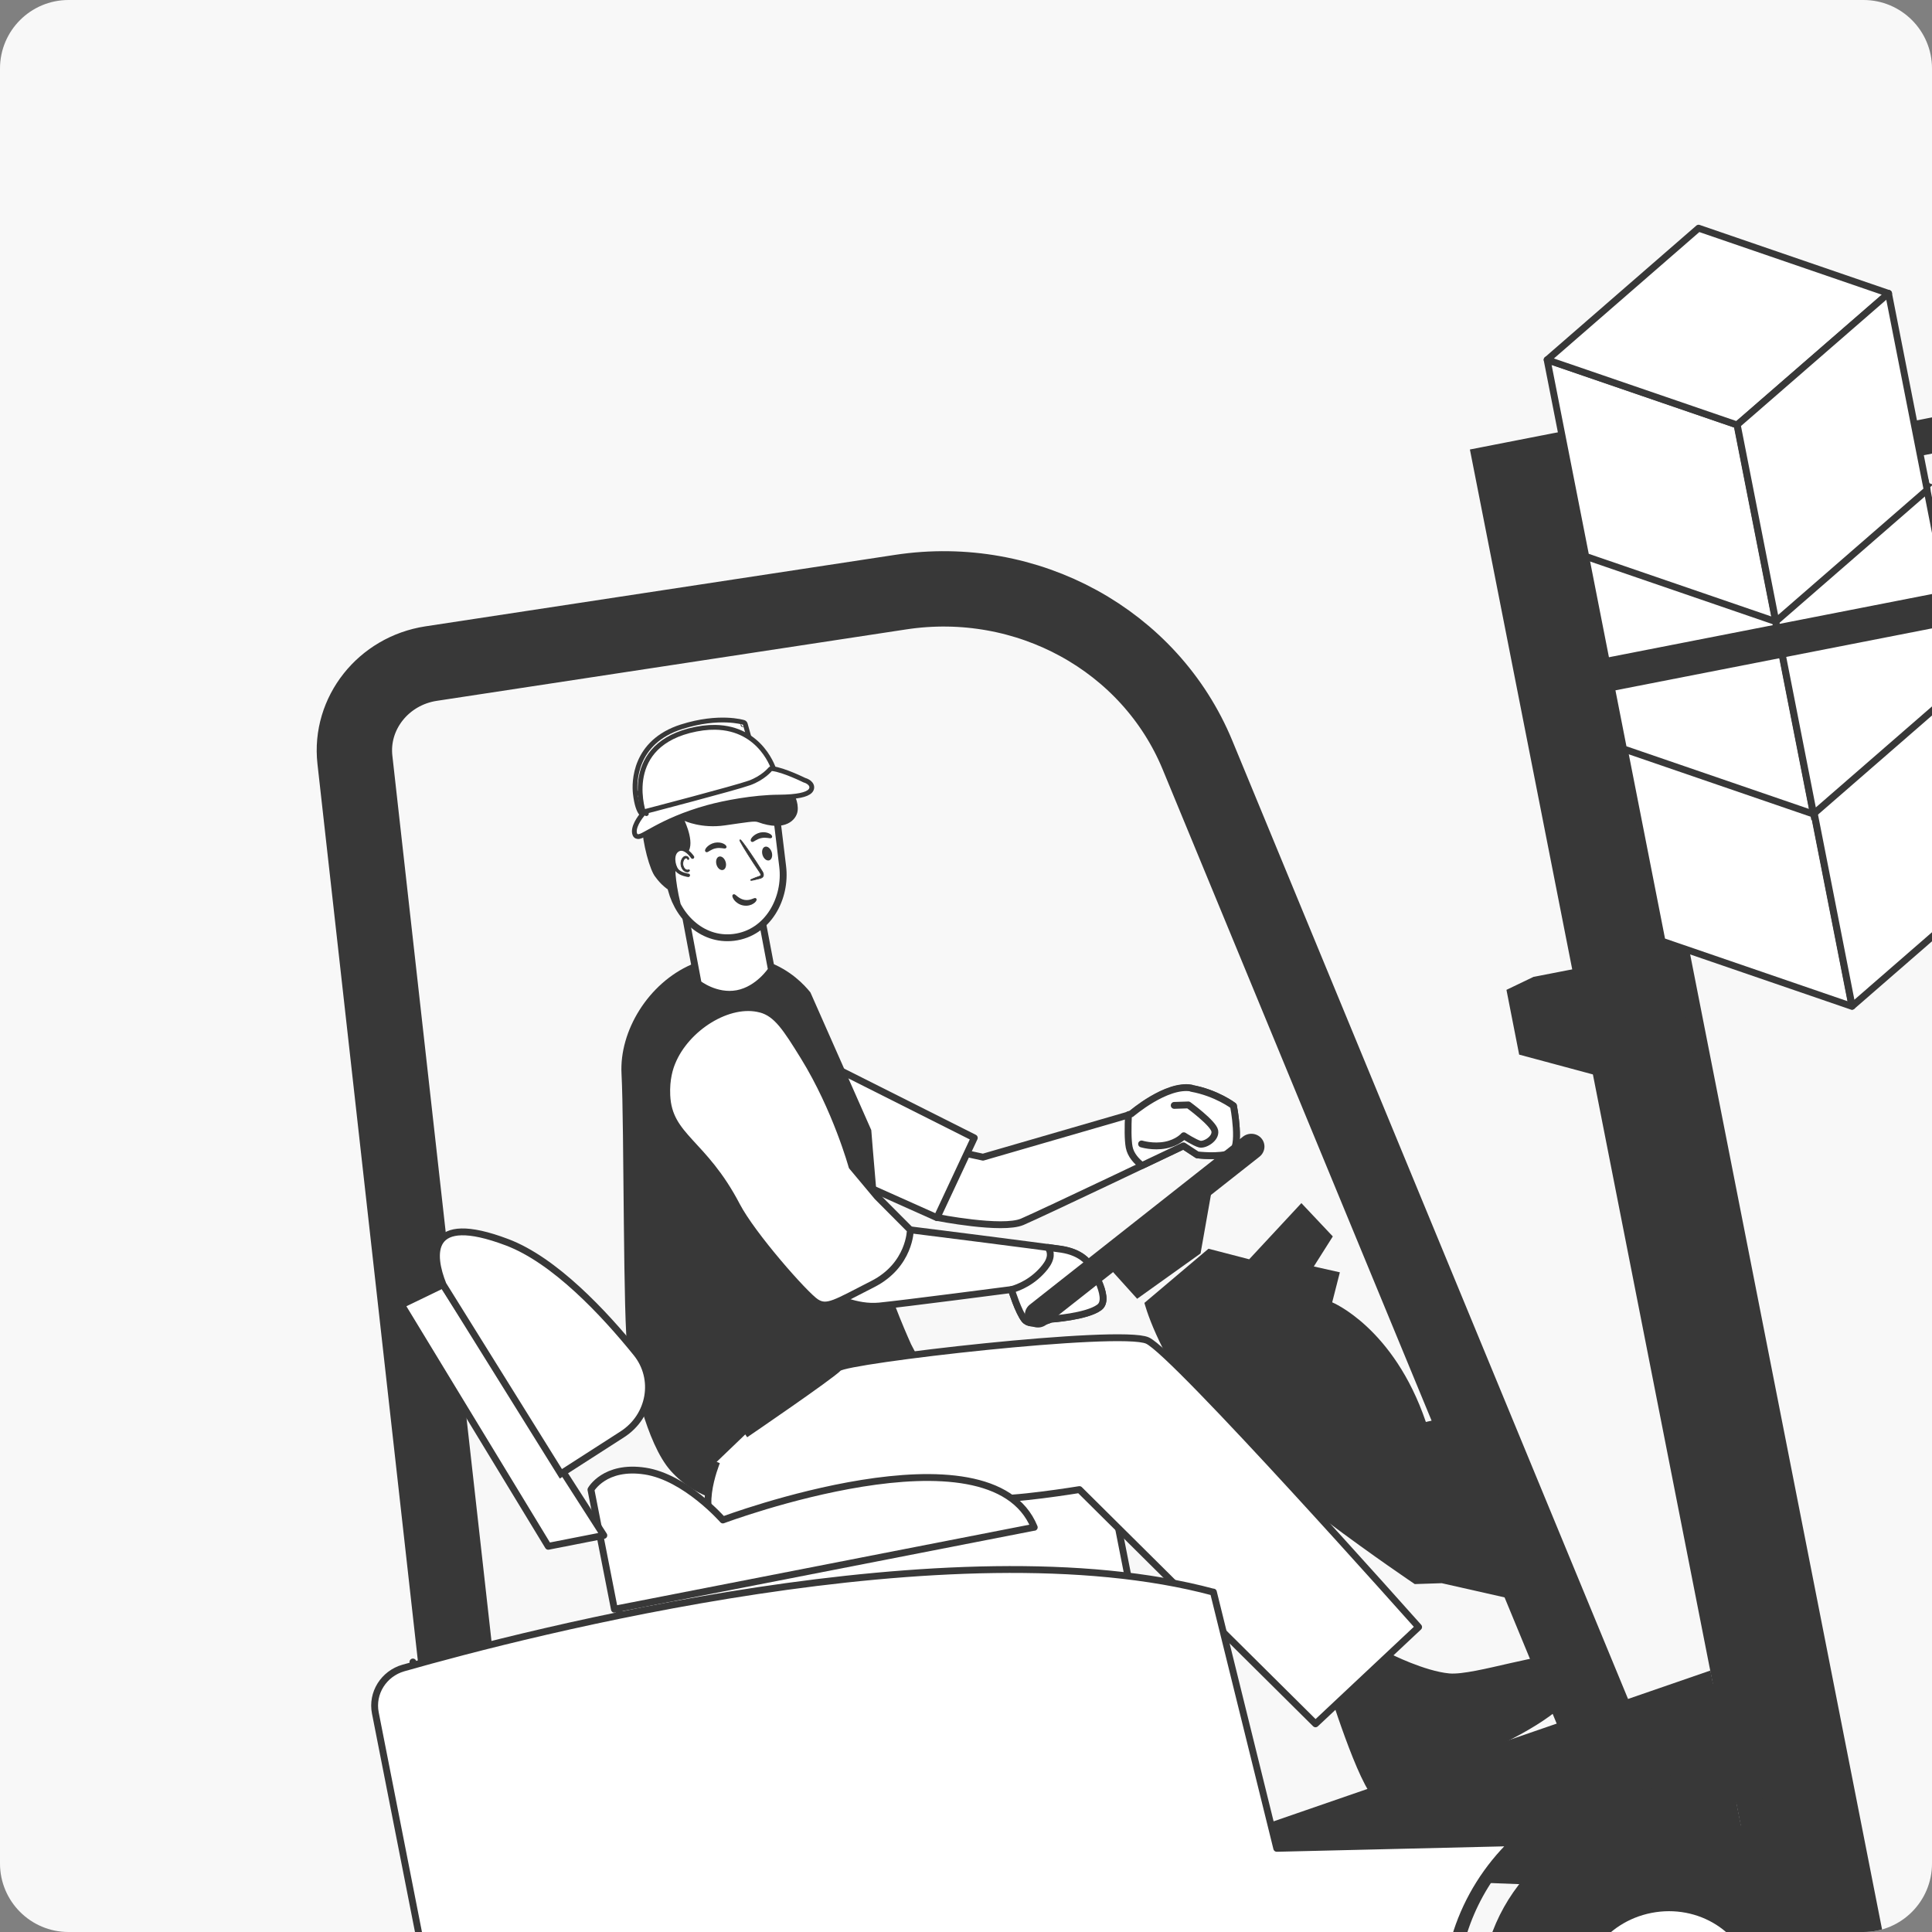 <?xml version="1.0" encoding="UTF-8"?> <svg xmlns="http://www.w3.org/2000/svg" width="282" height="282" viewBox="0 0 282 282" fill="none"><rect x="0" y="0" width="282" height="282" fill="#808080" stroke="none"/> <g clip-path="url(#clip0_397_871)"> <rect width="312" height="313" fill="#F8F8F8"></rect> <path d="M219.724 78.394L306.185 61.477L305.184 56.386L218.722 73.303L219.724 78.394Z" fill="#383838"></path> <path d="M261.171 302.48L278.161 299.157L231.541 62.286L214.551 65.609L261.171 302.48Z" fill="#383838"></path> <path d="M223.879 142.581L234.583 140.498C239.86 139.471 244.941 142.688 245.927 147.709L247.281 154.605C247.868 157.596 244.93 160.172 241.868 159.343L221.741 153.934L219.886 144.482L223.866 142.572L223.879 142.581Z" fill="#383838"></path> <path d="M242.077 247.284L252.781 245.201C258.058 244.174 263.183 247.616 264.224 252.916L265.653 260.195C266.273 263.351 263.356 266.034 260.279 265.129L240.055 259.221L238.096 249.245L242.064 247.275L242.077 247.284Z" fill="#383838"></path> <path d="M239.425 108.766L247.037 107.279L236.713 54.854L229.102 56.342L239.425 108.766Z" fill="#383838"></path> <path d="M234.034 253.679L174.789 110.205C167.869 93.454 149.947 83.617 131.456 86.43L62.919 96.861C55.958 97.926 51.043 104.123 51.804 110.902L67.877 254.476" stroke="#383838" stroke-width="11" stroke-miterlimit="10"></path> <path d="M180.619 267.67L249.656 243.833L256.055 276.315L177.026 273.32L180.619 267.67Z" fill="#383838"></path> <path d="M167.056 190.162L176.393 182.268L182.334 183.808L189.954 175.61L194.541 180.474L191.768 184.857L195.569 185.711L194.451 190.091C194.451 190.091 203.427 193.766 208.123 207.555L216.322 205.639L221.818 233.657L210.444 231.087L206.501 231.217C206.501 231.217 182.164 214.873 175.459 205.956C168.754 197.038 167.048 190.193 167.048 190.193L167.056 190.162Z" fill="#383838"></path> <path d="M140.17 168.185L143.48 168.904L165.131 162.626C165.131 162.626 170.256 158.218 173.899 158.858C177.543 159.497 180.04 161.405 180.04 161.405C180.04 161.405 181.265 167.652 179.634 168.303C178.002 168.955 174.758 168.571 174.758 168.571L172.74 167.252C172.74 167.252 152.135 177.084 149.212 178.336C146.288 179.587 136.759 177.7 136.759 177.7L140.164 168.157L140.17 168.185Z" fill="white" stroke="#383838" stroke-linecap="round" stroke-linejoin="round"></path> <path d="M173.9 158.856C177.545 159.511 180.039 161.405 180.039 161.405C180.039 161.405 181.266 167.652 179.636 168.303C178.008 168.968 174.761 168.569 174.761 168.569L172.743 167.25C172.743 167.25 170.165 168.477 166.695 170.124C165.908 169.522 165.047 168.616 164.819 167.456C164.616 166.422 164.629 164.49 164.714 162.703L165.126 162.58C165.126 162.58 170.248 158.174 173.891 158.814L173.9 158.856Z" fill="white" stroke="#383838" stroke-linecap="round" stroke-linejoin="round"></path> <path d="M171.394 161.346L173.459 161.278C173.459 161.278 177.089 163.923 177.312 165.055C177.534 166.187 175.826 167.187 175.105 166.994C174.37 166.803 172.788 165.776 172.788 165.776C172.788 165.776 171.953 166.78 170.119 167.137C168.285 167.493 166.628 166.974 166.628 166.974" fill="white"></path> <path d="M171.394 161.346L173.459 161.278C173.459 161.278 177.089 163.923 177.312 165.055C177.534 166.187 175.826 167.187 175.105 166.994C174.37 166.803 172.788 165.776 172.788 165.776C172.788 165.776 171.953 166.78 170.119 167.137C168.285 167.493 166.628 166.974 166.628 166.974" stroke="#383838" stroke-linecap="round" stroke-linejoin="round"></path> <path d="M120.717 155.28L142.21 166.088L136.763 177.735L124.019 172.038L120.717 155.28Z" fill="white" stroke="#383838" stroke-linecap="round" stroke-linejoin="round"></path> <path d="M118.291 144.856L127.173 164.948C127.173 164.948 128.574 182.756 129.218 186.038C129.861 189.32 132.988 196.222 132.988 196.222L134.126 198.393C134.126 198.393 136.575 210.878 131.417 213.246C126.244 215.617 121.088 217.998 114.3 219.32C107.526 220.64 101.517 218.751 97.9 214.685C94.284 210.619 92.335 200.761 91.629 197.158C90.922 193.555 91.115 164.17 90.72 156.751C90.376 150.481 94.631 143.505 100.952 140.765C103.216 139.788 107.511 138.72 112.033 140.362C115.412 141.589 117.425 143.777 118.31 144.881L118.291 144.856Z" fill="#383838"></path> <path d="M248.458 316.883C263.204 314.011 272.876 300.051 270.061 285.702C267.245 271.353 253.009 262.049 238.263 264.921C223.517 267.793 213.845 281.753 216.66 296.102C219.476 310.451 233.712 319.755 248.458 316.883Z" fill="#383838"></path> <path d="M245.654 302.594C252.488 301.263 257 294.949 255.733 288.492C254.467 282.035 247.9 277.88 241.066 279.211C234.233 280.541 229.72 286.855 230.987 293.312C232.254 299.769 238.82 303.925 245.654 302.594Z" fill="white"></path> <path d="M256.561 263.948C250.826 261.222 244.175 260.245 237.434 261.558C220.901 264.778 210.104 280.598 213.311 296.875C213.926 300.01 215.024 302.924 216.499 305.582L214.581 305.955C213.158 303.287 212.088 300.368 211.473 297.233C208.085 279.967 219.539 263.192 237.081 259.761C244.222 258.37 251.27 259.396 257.354 262.279L256.575 263.946L256.561 263.948Z" fill="#383838"></path> <path d="M182.624 272.649C182.624 272.649 103.543 276.649 97.559 276.901C91.561 277.155 73.247 274.572 60.271 242.588" stroke="#383838" stroke-linecap="round" stroke-linejoin="round"></path> <path d="M132.876 179.51C132.876 179.51 152.012 181.905 154.923 182.368C157.834 182.83 158.827 184.334 158.827 184.334C158.827 184.334 162.303 189.46 160.465 190.834C158.626 192.207 153.404 192.557 153.404 192.557C153.404 192.557 150.48 193.808 149.55 192.626C148.62 191.443 147.626 188.228 147.626 188.228C147.626 188.228 131.836 190.288 128.37 190.629C124.905 190.971 121.75 189.191 121.75 189.191L132.876 179.51Z" fill="white" stroke="#383838" stroke-linecap="round" stroke-linejoin="round"></path> <path d="M149.551 192.619C148.643 191.476 147.702 188.454 147.63 188.236C148.691 187.942 150.824 187.106 152.525 184.962C153.552 183.674 153.424 182.727 152.976 182.075C153.857 182.193 154.545 182.292 154.934 182.346C157.842 182.795 158.837 184.313 158.837 184.313C158.837 184.313 162.314 189.437 160.475 190.81C158.64 192.197 153.415 192.533 153.415 192.533C153.415 192.533 150.492 193.784 149.562 192.602L149.551 192.619Z" fill="white" stroke="#383838" stroke-linecap="round" stroke-linejoin="round"></path> <path d="M111.034 147.297C113.398 147.939 114.743 150.055 117.338 154.248C122.073 161.939 124.361 170.266 124.361 170.266L128.044 174.668L132.877 179.526C132.877 179.526 132.837 184.653 127.393 187.424C121.949 190.195 120.72 191.116 119.105 190.068C117.49 189.019 109.791 180.296 107.531 175.965C102.683 166.658 97.611 165.993 97.328 159.885C97.213 157.442 97.79 155.793 98.075 155.099C100.116 150.018 106.398 146.04 111.05 147.309L111.034 147.297Z" fill="white" stroke="#383838" stroke-linecap="round" stroke-linejoin="round"></path> <path d="M177.112 172.367L175.236 182.957L165.981 189.574L161.319 184.406L177.112 172.367Z" fill="#383838"></path> <path d="M151.881 193.731C152.175 193.674 152.47 193.544 152.736 193.347L183.834 168.84C184.665 168.185 184.809 166.996 184.141 166.184C183.473 165.371 182.245 165.262 181.414 165.917L150.317 190.424C149.486 191.079 149.341 192.268 150.009 193.081C150.468 193.644 151.209 193.862 151.895 193.729L151.881 193.731Z" fill="#383838"></path> <path d="M99.468 130.608C100.503 136.105 101.908 143.56 101.908 143.56C101.908 143.56 104.476 145.612 107.617 145.029C110.741 144.435 112.602 141.55 112.602 141.55L111.008 133.131" fill="white"></path> <path d="M99.468 130.608C100.503 136.105 101.908 143.56 101.908 143.56C101.908 143.56 104.476 145.612 107.617 145.029C110.741 144.435 112.602 141.55 112.602 141.55L111.008 133.131" stroke="#383838" stroke-miterlimit="10"></path> <path d="M97.814 129.033C98.593 133.449 102.292 137.412 107.117 136.821C112.137 136.191 114.81 131.074 114.239 126.458L113.354 119.133C113.327 118.921 113.3 118.709 113.259 118.499C112.42 114.226 108.438 111.26 104.083 111.804C99.53 112.372 96.284 116.571 96.842 121.189L97.12 123.499C97.351 125.339 97.581 127.179 97.811 129.019L97.814 129.033Z" fill="white" stroke="#383838" stroke-miterlimit="10"></path> <path d="M109.189 110.708C104.746 109.398 99.576 111.42 97.98 113.138C96.993 114.185 96.09 115.58 95.762 118.428L95.587 118.796C95.099 119.05 93.659 118.823 93.708 120.481C93.787 123.033 94.842 127.076 95.703 128.055C96 128.461 96.401 128.948 96.959 129.42C97.344 129.751 97.729 130.009 98.055 130.192C98.489 130.775 98.907 131.346 99.341 131.929C98.889 130.073 98.697 128.646 98.617 127.719C98.577 127.219 98.545 126.689 98.78 126.107C98.966 125.65 99.346 125.213 100.123 124.656C101.703 123.521 99.93 119.82 99.93 119.82C99.93 119.82 102.379 120.968 105.786 120.478C109.081 120.011 110.103 119.812 110.603 119.99C114.676 121.488 116.256 119.614 116.421 118.378C116.744 115.951 114.018 112.131 109.189 110.708Z" fill="#383838"></path> <path d="M101.081 125.107C101.081 125.107 100.008 123.489 98.985 124.051C97.961 124.612 98.306 126.372 98.807 127C99.308 127.627 100.469 127.764 100.469 127.764" fill="white"></path> <path d="M101.081 125.107C101.081 125.107 100.008 123.489 98.985 124.051C97.961 124.612 98.306 126.372 98.807 127C99.308 127.627 100.469 127.764 100.469 127.764" stroke="#383838" stroke-width="0.5" stroke-linecap="round" stroke-linejoin="round"></path> <path d="M99.947 125.003C99.672 125.103 99.516 125.389 99.445 125.636L99.439 125.636C99.356 125.909 99.37 126.206 99.452 126.474C99.534 126.741 99.69 126.999 99.934 127.151C100.041 127.223 100.175 127.274 100.317 127.278C100.46 127.285 100.56 127.193 100.633 127.105L100.633 127.105L100.635 127.101C100.649 127.081 100.653 127.058 100.646 127.035C100.64 127.014 100.627 126.999 100.614 126.989C100.588 126.969 100.55 126.958 100.514 126.965L100.514 126.963L100.501 126.97C100.464 126.989 100.412 126.999 100.358 127C100.303 127.001 100.25 126.992 100.21 126.975L100.211 126.975L100.205 126.973C100.094 126.942 99.999 126.868 99.928 126.786C99.766 126.596 99.676 126.35 99.669 126.102C99.662 125.851 99.722 125.591 99.875 125.397C99.959 125.309 100.057 125.232 100.163 125.235C100.26 125.24 100.336 125.293 100.357 125.388C100.357 125.399 100.36 125.411 100.367 125.423C100.375 125.437 100.387 125.446 100.398 125.451C100.42 125.461 100.443 125.461 100.46 125.457C100.478 125.454 100.498 125.446 100.514 125.432C100.53 125.418 100.545 125.395 100.542 125.365C100.545 125.219 100.458 125.108 100.343 125.044C100.228 124.98 100.079 124.961 99.949 125.002L99.949 125.002L99.947 125.003Z" fill="#383838" stroke="#383838" stroke-width="0.1"></path> <path d="M112.592 122.187C112.612 122.158 112.615 122.12 112.6 122.089C112.598 122.072 112.593 122.057 112.588 122.044C112.573 122.005 112.546 121.969 112.513 121.935C112.447 121.867 112.343 121.795 112.2 121.731C111.923 121.598 111.479 121.519 110.998 121.613L110.998 121.612L110.995 121.613C110.514 121.722 110.138 121.977 109.921 122.204C109.813 122.316 109.741 122.422 109.702 122.509C109.683 122.551 109.669 122.595 109.667 122.636C109.665 122.674 109.673 122.736 109.729 122.774C109.78 122.808 109.838 122.797 109.868 122.788C109.902 122.778 109.94 122.76 109.976 122.74C110.017 122.717 110.068 122.686 110.125 122.652C110.165 122.628 110.208 122.602 110.252 122.576C110.471 122.448 110.764 122.297 111.118 122.228L111.12 122.228C111.474 122.152 111.796 122.176 112.044 122.208C112.094 122.214 112.143 122.221 112.19 122.228C112.253 122.237 112.31 122.246 112.355 122.25C112.395 122.254 112.436 122.257 112.471 122.252C112.503 122.249 112.558 122.237 112.592 122.187Z" fill="#383838" stroke="#383838" stroke-width="0.2" stroke-linejoin="round"></path> <path d="M105.912 125.789C106.075 126.322 105.919 126.86 105.549 126.976C105.18 127.091 104.75 126.755 104.587 126.221C104.424 125.687 104.58 125.149 104.95 125.033C105.32 124.918 105.749 125.255 105.915 125.803L105.912 125.789Z" fill="#383838"></path> <path d="M112.642 124.375C112.807 124.922 112.651 125.46 112.282 125.576C111.912 125.691 111.483 125.354 111.3 124.795C111.135 124.248 111.291 123.71 111.66 123.594C112.03 123.479 112.462 123.83 112.642 124.375Z" fill="#383838"></path> <path d="M105.933 123.682C105.954 123.652 105.956 123.614 105.94 123.581C105.936 123.564 105.931 123.548 105.925 123.536C105.908 123.498 105.88 123.463 105.847 123.43C105.781 123.364 105.678 123.293 105.542 123.228C105.265 123.094 104.821 123.014 104.339 123.108L104.339 123.108L104.336 123.109C103.855 123.217 103.479 123.472 103.262 123.699C103.154 123.812 103.081 123.917 103.043 124.004C103.023 124.047 103.01 124.091 103.008 124.132C103.006 124.17 103.014 124.232 103.07 124.269C103.121 124.304 103.178 124.292 103.209 124.284C103.243 124.273 103.28 124.255 103.317 124.235C103.358 124.213 103.409 124.182 103.466 124.148C103.506 124.123 103.549 124.097 103.593 124.072C103.812 123.943 104.105 123.793 104.459 123.724L104.461 123.723C104.815 123.647 105.137 123.671 105.384 123.703C105.435 123.71 105.484 123.717 105.531 123.724C105.594 123.733 105.651 123.741 105.696 123.746C105.736 123.75 105.777 123.752 105.812 123.748C105.844 123.744 105.899 123.733 105.933 123.682Z" fill="#383838" stroke="#383838" stroke-width="0.2" stroke-linejoin="round"></path> <path d="M109.615 128.444L109.593 128.399C109.573 128.409 109.562 128.431 109.566 128.453C109.572 128.481 109.594 128.493 109.604 128.496C109.615 128.501 109.626 128.502 109.636 128.503C109.655 128.505 109.68 128.503 109.709 128.5C109.767 128.495 109.85 128.481 109.955 128.459C110.164 128.417 110.462 128.344 110.828 128.244C110.925 128.225 111.029 128.205 111.152 128.135C111.283 128.077 111.419 127.94 111.435 127.77C111.461 127.509 111.34 127.315 111.238 127.151C111.216 127.116 111.196 127.083 111.177 127.05L111.177 127.05L111.176 127.049C110.963 126.703 110.74 126.359 110.502 125.993C110.455 125.92 110.407 125.846 110.359 125.772L110.359 125.771C109.768 124.871 109.218 124.068 108.805 123.495C108.599 123.208 108.427 122.979 108.301 122.824C108.239 122.746 108.186 122.686 108.147 122.646C108.127 122.627 108.109 122.61 108.094 122.599C108.086 122.594 108.076 122.588 108.065 122.585C108.056 122.582 108.036 122.577 108.015 122.589L108.015 122.588L108.012 122.59C107.989 122.605 107.987 122.629 107.986 122.638C107.986 122.649 107.988 122.66 107.99 122.668C107.994 122.686 108.002 122.708 108.013 122.733C108.034 122.783 108.069 122.854 108.115 122.941C108.209 123.116 108.351 123.364 108.532 123.666C108.894 124.271 109.412 125.095 110.003 125.995L110.003 125.995C110.214 126.313 110.423 126.624 110.624 126.923C110.699 127.035 110.773 127.144 110.845 127.252C110.852 127.262 110.859 127.273 110.866 127.283C110.921 127.369 110.973 127.449 111.011 127.523C111.054 127.607 111.074 127.673 111.068 127.724L111.067 127.724L111.067 127.729C111.066 127.769 111.04 127.805 110.978 127.842C110.917 127.879 110.834 127.909 110.745 127.941C110.382 128.063 110.095 128.177 109.898 128.261C109.799 128.303 109.723 128.337 109.672 128.361C109.646 128.373 109.626 128.383 109.613 128.389L109.598 128.396L109.594 128.398L109.593 128.399L109.593 128.399L109.593 128.399L109.593 128.399L109.615 128.444Z" fill="#383838" stroke="#383838" stroke-width="0.1" stroke-linejoin="round"></path> <path d="M110.328 131.367C110.33 131.359 110.332 131.351 110.334 131.343C110.353 131.308 110.351 131.265 110.326 131.233C110.309 131.21 110.288 131.197 110.267 131.19C110.26 131.187 110.252 131.185 110.244 131.183C110.217 131.178 110.191 131.181 110.176 131.183C110.138 131.189 110.095 131.204 110.052 131.22C110.021 131.231 109.988 131.244 109.952 131.258C109.883 131.285 109.805 131.316 109.711 131.348C109.436 131.44 109.064 131.522 108.627 131.442C108.196 131.36 107.862 131.148 107.62 130.962C107.542 130.903 107.48 130.851 107.425 130.804C107.389 130.774 107.356 130.747 107.323 130.721C107.286 130.691 107.248 130.663 107.213 130.645C107.188 130.633 107.121 130.603 107.059 130.644C107.028 130.662 107.011 130.691 107.003 130.715C106.994 130.74 106.993 130.766 106.994 130.787C106.996 130.83 107.009 130.88 107.028 130.932C107.067 131.038 107.141 131.175 107.254 131.326L107.254 131.326L107.255 131.327C107.483 131.622 107.947 131.972 108.531 132.071C109.112 132.17 109.631 132.011 109.934 131.797C110.091 131.697 110.198 131.59 110.261 131.498C110.293 131.452 110.316 131.408 110.328 131.367Z" fill="#383838" stroke="#383838" stroke-width="0.2" stroke-linejoin="round"></path> <path d="M94.446 119.103L94.363 118.806L94.363 118.806C94.446 119.103 94.445 119.104 94.445 119.104L94.443 119.104L94.441 119.105L94.436 119.106L94.424 119.109C94.418 119.11 94.412 119.111 94.404 119.112C94.402 119.113 94.399 119.113 94.395 119.114C94.386 119.115 94.375 119.117 94.363 119.118M94.446 119.103L94.011 118.644C93.98 118.725 93.98 118.818 94.015 118.903C94.073 119.043 94.215 119.128 94.363 119.118M94.446 119.103C94.505 119.087 94.556 119.057 94.597 119.017M94.446 119.103L94.597 119.017M94.363 119.118C94.35 119.119 94.335 119.12 94.32 119.12C94.26 119.121 94.187 119.114 94.105 119.089C93.936 119.037 93.755 118.92 93.583 118.702C93.25 118.28 92.923 117.452 92.734 115.817L92.734 115.815C92.647 115.021 92.591 113.148 93.43 111.189C94.277 109.214 96.022 107.181 99.479 106.083L99.479 106.083C102.236 105.208 104.491 105.045 106.064 105.103C106.85 105.132 107.465 105.216 107.886 105.294C108.097 105.333 108.259 105.371 108.371 105.399C108.426 105.413 108.469 105.425 108.499 105.433C108.514 105.437 108.526 105.441 108.534 105.443L108.544 105.446L108.547 105.447L108.548 105.448L108.548 105.448C108.549 105.448 108.549 105.448 108.443 105.781L108.549 105.448C108.661 105.484 108.748 105.574 108.78 105.687L109.603 108.618C109.644 108.763 109.587 108.918 109.462 109.002L94.597 119.017M94.363 119.118L94.597 119.017M93.082 115.778L93.082 115.778L93.082 115.778Z" fill="white" stroke="#383838" stroke-width="0.7" stroke-linecap="round" stroke-linejoin="round"></path> <path d="M94.35 118.765L94.021 118.885C94.055 118.979 94.128 119.054 94.221 119.091L94.35 118.765ZM94.35 118.765C94.221 119.091 94.222 119.091 94.222 119.091L94.223 119.091L94.225 119.092L94.229 119.094L94.24 119.098C94.248 119.1 94.258 119.104 94.269 119.107C94.293 119.114 94.324 119.123 94.363 119.132C94.443 119.15 94.557 119.171 94.715 119.187C95.029 119.22 95.52 119.235 96.253 119.178C97.717 119.063 100.167 118.658 104.149 117.504C109.529 115.947 111.646 114.363 112.485 113.449L112.486 113.449C112.688 113.228 112.813 113.044 112.89 112.907C112.929 112.839 112.955 112.783 112.973 112.74C112.982 112.719 112.988 112.701 112.993 112.687C112.996 112.68 112.998 112.674 112.999 112.668L113.002 112.661L113.003 112.658L113.003 112.657L113.003 112.656L113.003 112.656C113.003 112.655 113.003 112.655 112.666 112.561M94.35 118.765C94.021 118.885 94.021 118.885 94.021 118.885L94.021 118.884L94.02 118.882L94.018 118.876L94.01 118.853C94.003 118.834 93.994 118.806 93.982 118.77C93.958 118.698 93.926 118.593 93.888 118.46C93.812 118.195 93.716 117.814 93.631 117.35C93.463 116.424 93.34 115.155 93.531 113.796C93.723 112.436 94.23 110.979 95.327 109.695C96.425 108.41 98.094 107.321 100.569 106.665L100.571 106.664C101.993 106.299 103.259 106.141 104.39 106.161C107.799 106.213 109.959 107.787 111.26 109.35C111.908 110.128 112.341 110.902 112.613 111.482C112.75 111.772 112.846 112.014 112.909 112.186C112.94 112.272 112.963 112.34 112.978 112.387C112.986 112.411 112.992 112.43 112.996 112.443L113 112.458L113.002 112.463L113.002 112.464L113.002 112.465C113.002 112.465 113.003 112.465 112.666 112.561M112.666 112.561L113.003 112.655C113.021 112.593 113.02 112.527 113.003 112.465L112.666 112.561Z" fill="white" stroke="#383838" stroke-width="0.7" stroke-linecap="round" stroke-linejoin="round"></path> <path d="M92.627 120.985C92.574 121.255 92.569 121.542 92.673 121.798C92.721 121.917 92.812 122.021 92.947 122.075C93.067 122.124 93.187 122.119 93.276 122.104C93.451 122.076 93.653 121.988 93.86 121.885C94.091 121.77 94.387 121.605 94.74 121.409C95.027 121.249 95.35 121.069 95.707 120.878C97.328 120.008 99.804 118.814 103.352 117.843L103.352 117.843C105.663 117.206 109.972 116.368 113.694 116.348L113.695 116.348C115.082 116.338 116.095 116.242 116.816 116.093C117.52 115.948 118.006 115.74 118.268 115.456C118.409 115.303 118.494 115.118 118.491 114.914C118.488 114.715 118.404 114.545 118.298 114.413C118.093 114.157 117.755 113.976 117.422 113.879C117.417 113.878 117.411 113.876 117.406 113.875C117.385 113.865 117.359 113.853 117.329 113.838C117.241 113.796 117.115 113.735 116.958 113.662C116.644 113.516 116.209 113.319 115.722 113.117C114.764 112.719 113.558 112.279 112.699 112.189C112.582 112.177 112.466 112.225 112.392 112.316L112.391 112.316L112.391 112.317L112.384 112.326C112.377 112.333 112.366 112.346 112.352 112.362C112.322 112.396 112.276 112.446 112.214 112.509C112.091 112.635 111.903 112.813 111.652 113.014C111.149 113.417 110.397 113.912 109.402 114.273C108.382 114.642 104.608 115.677 101.064 116.626C99.298 117.098 97.596 117.548 96.336 117.879C95.706 118.044 95.186 118.18 94.824 118.275L94.405 118.384L94.295 118.413L94.267 118.42L94.26 118.422L94.258 118.422L94.258 118.422C94.258 118.422 94.258 118.422 94.346 118.761L94.258 118.422C94.196 118.438 94.14 118.471 94.096 118.516C93.643 118.979 93.214 119.567 92.932 120.136C92.791 120.42 92.681 120.71 92.627 120.985Z" fill="white" stroke="#383838" stroke-width="0.7" stroke-linecap="round" stroke-linejoin="round"></path> <path d="M202.91 241.379C202.91 241.379 207.905 243.922 211.559 244.26C215.21 244.583 225.866 240.79 228.449 241.766C230.324 242.467 235.132 246.733 219.208 254.56C207.894 260.12 203.16 264.113 200.773 262.589C198.385 261.065 193.666 245.709 193.666 245.709C193.666 245.709 196.822 245.619 202.91 241.379Z" fill="#383838"></path> <path d="M94.724 257.404L167.231 243.229L160.89 211.026L88.383 225.201L94.724 257.404Z" fill="white" stroke="#383838" stroke-miterlimit="10" stroke-linejoin="round"></path> <path d="M108.78 209.374C108.78 209.374 121.294 200.845 122.387 199.675C123.48 198.505 163.491 193.874 167.477 195.665C171.459 197.442 207.065 237.486 207.065 237.486L192.015 251.615L157.558 217.424C157.558 217.424 147.319 219.099 144.604 218.671C141.875 218.245 126.453 218.696 126.453 218.696C126.453 218.696 110.665 224.019 105.851 223.042C101.036 222.065 104.609 213.377 104.609 213.377" fill="white"></path> <path d="M108.78 209.374C108.78 209.374 121.294 200.845 122.387 199.675C123.48 198.505 163.491 193.874 167.477 195.665C171.459 197.442 207.065 237.486 207.065 237.486L192.015 251.615L157.558 217.424C157.558 217.424 147.319 219.099 144.604 218.671C141.875 218.245 126.453 218.696 126.453 218.696C126.453 218.696 110.665 224.019 105.851 223.042C101.036 222.065 104.609 213.377 104.609 213.377" stroke="#383838" stroke-miterlimit="10" stroke-linejoin="round"></path> <path d="M150.945 222.922L89.682 234.887L86.255 217.434C86.255 217.434 88.25 213.823 94.153 214.721C100.057 215.62 105.513 221.861 105.513 221.861C105.513 221.861 144.548 207.223 150.962 222.933L150.945 222.922Z" fill="white" stroke="#383838" stroke-miterlimit="10" stroke-linejoin="round"></path> <path d="M88.137 224.111L80.025 225.703L58.606 190.455L64.667 187.521L88.137 224.111Z" fill="white" stroke="#383838" stroke-miterlimit="10" stroke-linejoin="round"></path> <path d="M64.677 187.516L81.867 215.122L90.832 209.361C94.948 206.718 95.905 201.238 92.891 197.503C88.17 191.663 80.958 183.943 74.007 181.321C62.284 176.887 62.926 183.187 64.68 187.53L64.677 187.516Z" fill="white" stroke="#383838" stroke-miterlimit="10"></path> <path d="M177.11 232.379L186.358 269.789L220.786 268.97C213.339 276.196 209.57 286.806 211.7 297.592C212.567 302.013 214.351 306.031 216.805 309.515L78.349 336.579C74.886 337.253 71.521 335.049 70.857 331.663L54.785 250.023C54.219 247.134 55.998 244.291 58.879 243.465C76.98 238.307 139.172 222.219 177.099 232.395L177.11 232.379Z" fill="white" stroke="#383838" stroke-miterlimit="10" stroke-linejoin="round"></path> <path d="M264.673 118.179L270.317 146.888L242.596 137.373L236.953 108.671L264.673 118.179Z" fill="white" stroke="#383838" stroke-miterlimit="10" stroke-linejoin="round"></path> <path d="M286.804 98.986L259.06 89.464L236.965 108.673L264.707 118.189L286.804 98.986Z" fill="white" stroke="#383838" stroke-miterlimit="10" stroke-linejoin="round"></path> <path d="M270.348 146.864L292.425 127.671L286.783 98.969L264.704 118.156L270.348 146.864Z" fill="white" stroke="#383838" stroke-miterlimit="10" stroke-linejoin="round"></path> <path d="M259.043 90.113L264.686 118.821L236.965 109.307L231.323 80.605L259.043 90.113Z" fill="white" stroke="#383838" stroke-miterlimit="10"></path> <path d="M281.173 70.919L253.43 61.397L231.335 80.606L259.077 90.122L281.173 70.919Z" fill="white" stroke="#383838" stroke-miterlimit="10"></path> <path d="M264.718 118.798L286.795 99.604L281.153 70.902L259.074 90.09L264.718 118.798Z" fill="white" stroke="#383838" stroke-miterlimit="10"></path> <path d="M253.54 62.021L259.183 90.729L231.462 81.215L225.82 52.513L253.54 62.021Z" fill="white" stroke="#383838" stroke-miterlimit="10" stroke-linejoin="round"></path> <path d="M275.671 42.828L247.928 33.306L225.832 52.515L253.574 62.031L275.671 42.828Z" fill="white" stroke="#383838" stroke-miterlimit="10" stroke-linejoin="round"></path> <path d="M259.215 90.706L281.292 71.512L275.65 42.81L253.571 61.998L259.215 90.706Z" fill="white" stroke="#383838" stroke-miterlimit="10" stroke-linejoin="round"></path> <path d="M233.983 101.114L318.075 84.661L317.125 79.831L233.033 96.285L233.983 101.114Z" fill="#383838"></path> </g> <defs> <clipPath id="clip0_397_871"> <path d="M0 10C0 4.477 4.477 0 10 0H272C277.523 0 282 4.477 282 10V272C282 277.523 277.523 282 272 282H10C4.477 282 0 277.523 0 272V10Z" fill="white"></path> </clipPath> </defs> </svg> 